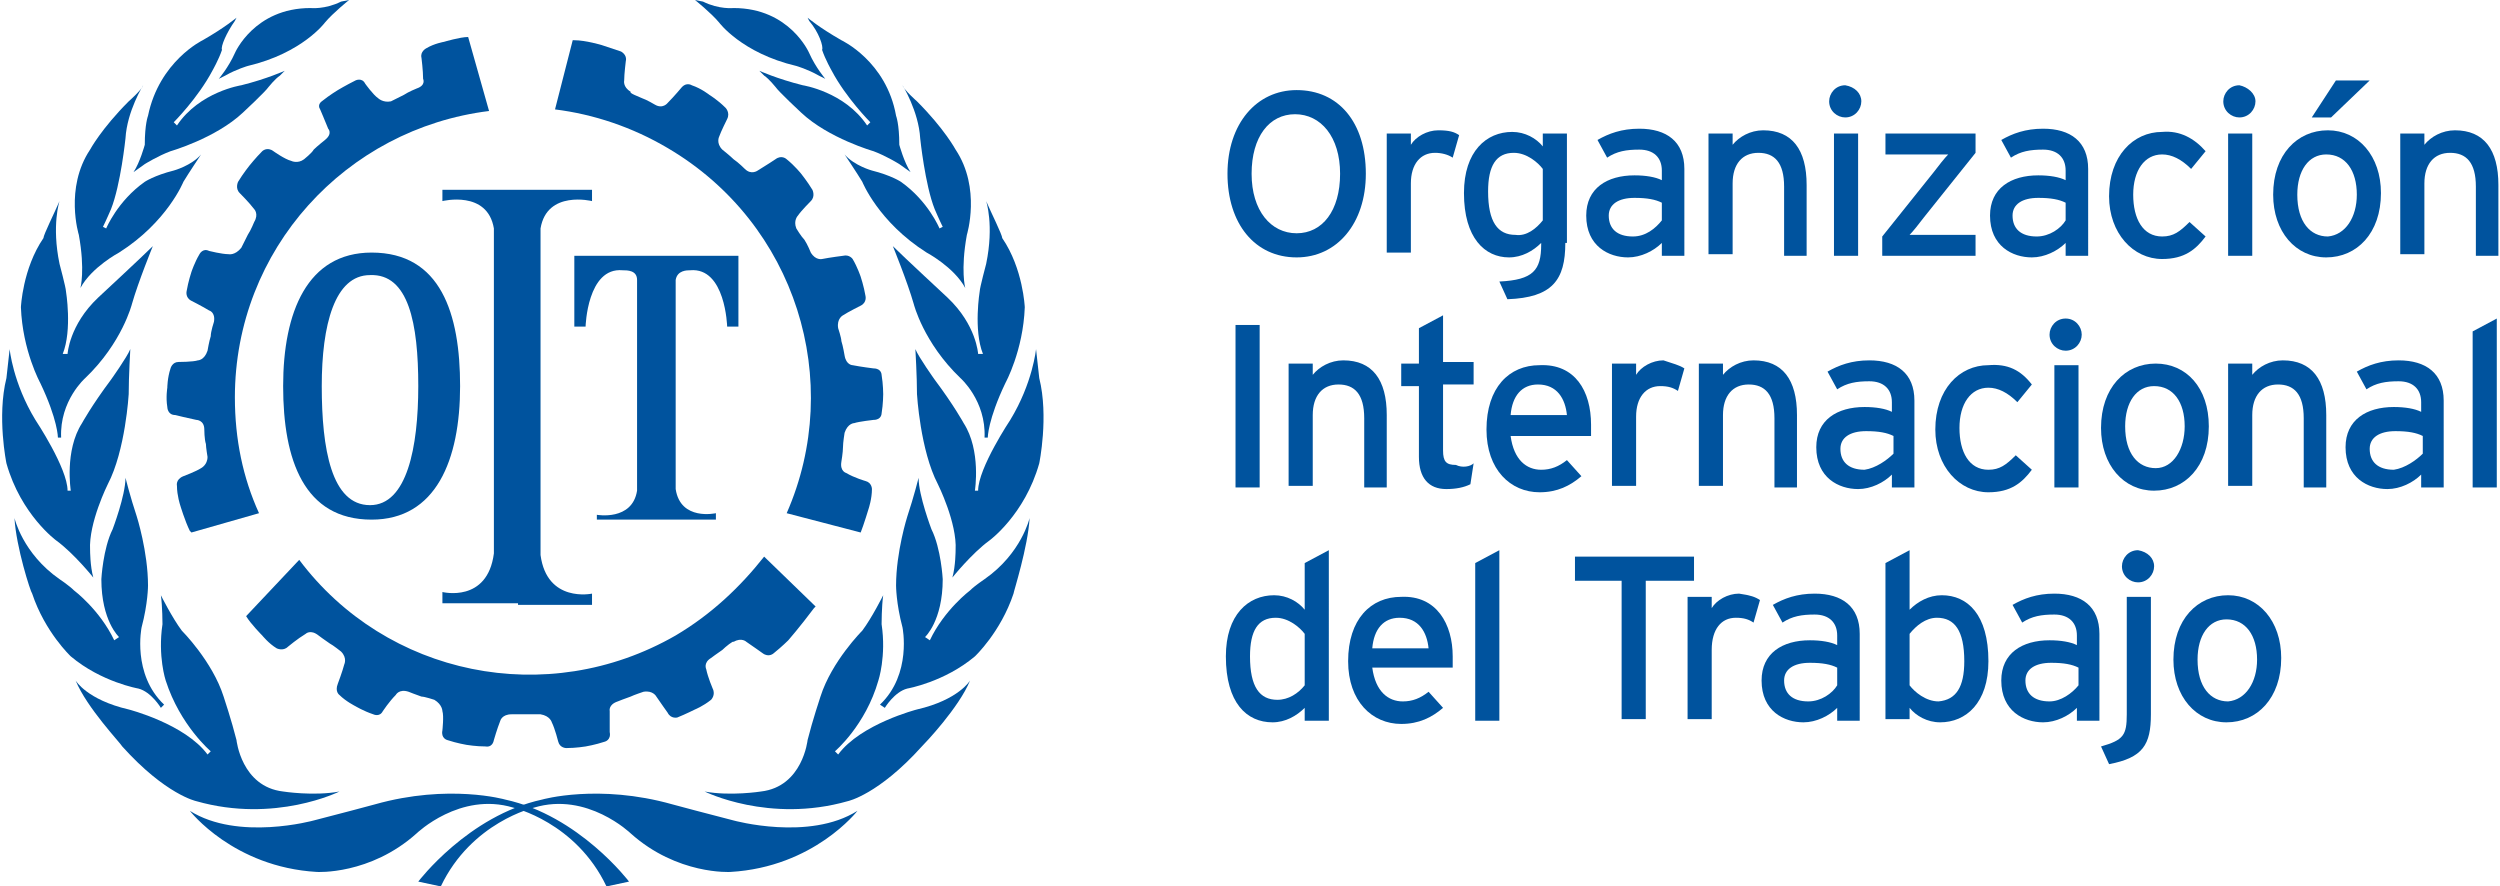<?xml version="1.0" encoding="UTF-8"?>
<!-- Generator: Adobe Illustrator 21.0.2, SVG Export Plug-In . SVG Version: 6.00 Build 0)  -->
<svg xmlns="http://www.w3.org/2000/svg" xmlns:xlink="http://www.w3.org/1999/xlink" version="1.1" id="Layer_1" x="0px" y="0px" viewBox="0 0 155.4 55.1" style="enable-background:new 0 0 155.4 55.1;" xml:space="preserve">
<style type="text/css">
	.st0{fill:#00539E;}
</style>
<g>
	<path class="st0" d="M12.8,27.6c-0.1-0.3-0.1-0.9-0.1-0.9c0-0.6-0.5-0.6-0.5-0.6c-0.5-0.1-1.3-0.3-1.3-0.3c-0.5,0-0.5-0.5-0.5-0.5   c-0.1-0.6,0-1.2,0-1.2v0c0,0,0-0.6,0.2-1.2c0,0,0.1-0.4,0.5-0.4c0,0,0.9,0,1.2-0.1c0,0,0.4,0,0.6-0.6c0,0,0.1-0.6,0.2-0.9h0   c0-0.3,0.2-0.9,0.2-0.9c0.1-0.6-0.3-0.7-0.3-0.7c-0.5-0.3-1.1-0.6-1.1-0.6c-0.4-0.2-0.3-0.6-0.3-0.6c0.1-0.6,0.3-1.2,0.3-1.2v0   c0,0,0.2-0.6,0.5-1.1c0,0,0.2-0.4,0.6-0.2c0,0,0.8,0.2,1.2,0.2c0,0,0.4,0.1,0.8-0.4c0,0,0.3-0.6,0.4-0.8l0,0   c0.2-0.3,0.4-0.8,0.4-0.8c0.3-0.5,0-0.8,0-0.8c-0.3-0.4-0.9-1-0.9-1c-0.3-0.3-0.1-0.7-0.1-0.7c0.3-0.5,0.7-1,0.7-1l0,0   c0,0,0.4-0.5,0.8-0.9c0,0,0.3-0.3,0.7,0c0,0,0.7,0.5,1.1,0.6c0,0,0.4,0.2,0.8-0.1c0,0,0.5-0.4,0.6-0.6l0,0c0.2-0.2,0.7-0.6,0.7-0.6   c0.5-0.4,0.2-0.7,0.2-0.7c-0.2-0.5-0.5-1.2-0.5-1.2C19.7,6.5,20,6.3,20,6.3c0.5-0.4,1-0.7,1-0.7l0,0c0,0,0.5-0.3,1.1-0.6   c0,0,0.4-0.2,0.6,0.2c0,0,0.5,0.7,0.8,0.9c0,0,0.3,0.3,0.8,0.2c0,0,0.6-0.3,0.8-0.4l0,0c0.3-0.2,0.8-0.4,0.8-0.4   c0.6-0.2,0.4-0.6,0.4-0.6c0-0.5-0.1-1.3-0.1-1.3C26.1,3.2,26.5,3,26.5,3c0.5-0.3,1.1-0.4,1.1-0.4l0,0c0,0,1-0.3,1.5-0.3l0,0   l1.3,4.6C21.5,8,14.6,15.5,14.6,24.7c0,2.6,0.5,5,1.5,7.2l-4.2,1.2L11.8,33c-0.3-0.6-0.6-1.6-0.6-1.6l0,0c0,0-0.2-0.6-0.2-1.2   c0,0-0.1-0.4,0.4-0.6c0,0,0.8-0.3,1.1-0.5c0,0,0.4-0.2,0.4-0.7C12.9,28.4,12.8,27.8,12.8,27.6L12.8,27.6z"></path>
	<path class="st0" d="M39.9,6.1c0.3,0.1,0.8,0.4,0.8,0.4c0.5,0.3,0.8-0.1,0.8-0.1c0.4-0.4,0.9-1,0.9-1C42.7,5.1,43,5.3,43,5.3   c0.6,0.2,1.1,0.6,1.1,0.6h0c0,0,0.5,0.3,1,0.8c0,0,0.3,0.3,0.1,0.7c0,0-0.4,0.8-0.5,1.1c0,0-0.2,0.4,0.2,0.8c0,0,0.5,0.4,0.7,0.6   l0,0c0.3,0.2,0.7,0.6,0.7,0.6c0.4,0.4,0.8,0.1,0.8,0.1c0.5-0.3,1.1-0.7,1.1-0.7c0.4-0.3,0.7,0,0.7,0c0.5,0.4,0.9,0.9,0.9,0.9l0,0   c0,0,0.4,0.5,0.7,1c0,0,0.2,0.4-0.1,0.7c0,0-0.6,0.6-0.8,0.9c0,0-0.3,0.3-0.1,0.8c0,0,0.3,0.5,0.5,0.7h0c0.2,0.3,0.4,0.8,0.4,0.8   c0.3,0.5,0.7,0.4,0.7,0.4c0.5-0.1,1.3-0.2,1.3-0.2c0.4-0.1,0.6,0.2,0.6,0.2c0.3,0.5,0.5,1.1,0.5,1.1l0,0c0,0,0.2,0.6,0.3,1.2   c0,0,0.1,0.4-0.3,0.6c0,0-0.8,0.4-1.1,0.6c0,0-0.4,0.2-0.3,0.8c0,0,0.2,0.6,0.2,0.8v0c0.1,0.3,0.2,0.9,0.2,0.9   c0.1,0.6,0.5,0.6,0.5,0.6c0.5,0.1,1.3,0.2,1.3,0.2c0.5,0,0.5,0.4,0.5,0.4c0.1,0.6,0.1,1.2,0.1,1.2l0,0c0,0,0,0.6-0.1,1.2   c0,0,0,0.4-0.5,0.4c0,0-0.9,0.1-1.2,0.2c0,0-0.4,0-0.6,0.6c0,0-0.1,0.6-0.1,0.9v0c0,0.3-0.1,0.9-0.1,0.9c-0.1,0.6,0.3,0.7,0.3,0.7   c0.5,0.3,1.2,0.5,1.2,0.5c0.4,0.1,0.4,0.5,0.4,0.5c0,0.6-0.2,1.2-0.2,1.2v0c0,0-0.3,1-0.5,1.5l0,0l-4.6-1.2   c3.6-8.2,0.6-18-7.4-22.7c-2.2-1.3-4.6-2.1-7-2.4l1.1-4.3l0.1,0c0.7,0,1.7,0.3,1.7,0.3h0c0,0,0.6,0.2,1.2,0.4c0,0,0.4,0.2,0.3,0.6   c0,0-0.1,0.8-0.1,1.2c0,0-0.1,0.4,0.4,0.7C39.1,5.8,39.7,6,39.9,6.1L39.9,6.1z"></path>
	<path class="st0" d="M44.9,40.4c-0.3,0.2-0.7,0.5-0.7,0.5c-0.5,0.3-0.3,0.7-0.3,0.7c0.1,0.5,0.4,1.2,0.4,1.2   c0.2,0.4-0.1,0.7-0.1,0.7c-0.5,0.4-1,0.6-1,0.6h0c0,0-0.6,0.3-1.1,0.5c0,0-0.4,0.1-0.6-0.3c0,0-0.5-0.7-0.7-1c0,0-0.2-0.4-0.8-0.3   c0,0-0.6,0.2-0.8,0.3l0,0c-0.3,0.1-0.8,0.3-0.8,0.3c-0.6,0.2-0.5,0.6-0.5,0.6c0,0.5,0,1.3,0,1.3c0.1,0.5-0.3,0.6-0.3,0.6   c-0.6,0.2-1.2,0.3-1.2,0.3l0,0c0,0-0.6,0.1-1.2,0.1c0,0-0.4,0-0.5-0.4c0,0-0.2-0.8-0.4-1.2c0,0-0.1-0.4-0.7-0.5c0,0-0.6,0-0.9,0v0   c-0.3,0-0.9,0-0.9,0c-0.6,0-0.7,0.4-0.7,0.4c-0.2,0.5-0.4,1.2-0.4,1.2c-0.1,0.5-0.5,0.4-0.5,0.4c-0.6,0-1.2-0.1-1.2-0.1h0   c0,0-0.6-0.1-1.2-0.3c0,0-0.4-0.1-0.3-0.6c0,0,0.1-0.9,0-1.2c0,0,0-0.4-0.5-0.7c0,0-0.6-0.2-0.8-0.2l0,0c-0.3-0.1-0.8-0.3-0.8-0.3   c-0.6-0.2-0.8,0.2-0.8,0.2c-0.4,0.4-0.8,1-0.8,1c-0.2,0.4-0.6,0.2-0.6,0.2c-0.6-0.2-1.1-0.5-1.1-0.5h0c0,0-0.6-0.3-1-0.7   c0,0-0.3-0.2-0.1-0.7c0,0,0.3-0.8,0.4-1.2c0,0,0.2-0.4-0.2-0.8c0,0-0.5-0.4-0.7-0.5l0,0c-0.3-0.2-0.7-0.5-0.7-0.5   c-0.5-0.4-0.8-0.1-0.8-0.1c-0.5,0.3-1.1,0.8-1.1,0.8c-0.3,0.3-0.7,0.1-0.7,0.1c-0.5-0.3-0.9-0.8-0.9-0.8h0c0,0-0.7-0.7-1-1.2l0,0   l3.3-3.5c5.4,7.2,15.4,9.3,23.4,4.7c2.2-1.3,4-3,5.5-4.9l3.2,3.1l-0.1,0.1C49.7,39,49,39.8,49,39.8l0,0c0,0-0.4,0.4-0.9,0.8   c0,0-0.3,0.3-0.7,0c0,0-0.7-0.5-1-0.7c0,0-0.3-0.3-0.8,0C45.6,39.8,45.1,40.2,44.9,40.4L44.9,40.4z"></path>
	<path class="st0" d="M13.6,4.9c0,0,0.6-0.7,1-1.6c0,0,1.2-2.8,4.7-2.8c0,0,0.9,0.1,1.9-0.4L21.7,0c0,0-1,0.8-1.5,1.4   c0,0-1.4,1.9-4.8,2.7c0,0-0.7,0.2-1.4,0.6L13.6,4.9z"></path>
	<path class="st0" d="M14.6,1.3l0.1-0.2c0,0-0.7,0.6-2.1,1.4c0,0-2.7,1.3-3.4,4.7c0,0-0.2,0.5-0.2,1.8c0,0-0.3,1.1-0.7,1.7l0.7-0.5   c0,0,0.8-0.5,1.6-0.8c0,0,2.8-0.8,4.5-2.4c0,0,1.4-1.3,1.6-1.6c0,0,0.4-0.5,0.7-0.7l0.3-0.3c0,0-1.1,0.5-2.7,0.9c0,0-2.6,0.4-4,2.5   l-0.2-0.2c0,0,1.5-1.5,2.4-3.2c0,0,0.4-0.7,0.6-1.3C13.7,2.9,14.1,2,14.6,1.3z"></path>
	<path class="st0" d="M8.9,5.3c0,0-1,1.6-1.1,3.3c0,0-0.3,2.9-0.9,4.4c0,0-0.3,0.7-0.5,1.1l0.2,0.1c0,0,0.7-1.7,2.4-2.9   c0,0,0.6-0.4,1.8-0.7c0,0,1.1-0.3,1.7-1c0,0-0.8,1.2-1.1,1.7c0,0-1,2.5-4,4.4c0,0-1.7,0.9-2.4,2.2c0,0,0.3-1.1-0.1-3.3   c0,0-0.9-2.9,0.7-5.3c0,0,0.7-1.3,2.4-3C8,6.3,8.8,5.6,8.9,5.3z"></path>
	<path class="st0" d="M3.7,12.5c0,0-0.5,1.5,0,3.9c0,0,0.4,1.5,0.4,1.7c0,0,0.4,2.4-0.2,3.9h0.3c0,0,0.1-1.8,1.9-3.5   c0,0,2.8-2.6,3.4-3.2c0,0-0.9,2.2-1.3,3.6c0,0-0.6,2.4-2.9,4.6c0,0-1.6,1.4-1.5,3.7H3.6c0,0,0-1.1-1.1-3.4c0,0-1.1-2-1.2-4.7   c0,0,0.1-2.4,1.4-4.3C2.7,14.6,3.4,13.2,3.7,12.5z"></path>
	<path class="st0" d="M0.6,21.7c0,0,0.2,2.1,1.6,4.4c0,0,2,3,2,4.4l0.2,0c0,0-0.4-2.5,0.7-4.2c0,0,0.6-1.1,1.8-2.7   c0,0,1-1.4,1.2-1.9c0,0-0.1,1.7-0.1,2.8c0,0-0.2,3.5-1.3,5.6c0,0-1.2,2.4-1.1,4.1c0,0,0,1,0.2,1.7c0,0-1.2-1.5-2.3-2.3   c0,0-2.2-1.6-3.1-4.8c0,0-0.6-2.9,0-5.3L0.6,21.7z"></path>
	<path class="st0" d="M0.9,32.2c0,0,0.5,2.2,2.8,3.8c0,0,0.6,0.4,0.9,0.7c0,0,1.6,1.2,2.5,3.1l0.3-0.2c0,0-1.1-1-1.1-3.6   c0,0,0.1-1.9,0.7-3.1c0,0,0.8-2.1,0.8-3.2c0,0,0.3,1.2,0.7,2.4c0,0,0.7,2.2,0.7,4.3c0,0,0,1.1-0.4,2.6c0,0-0.6,2.9,1.4,4.8L10,44   c0,0-0.6-1-1.4-1.2c0,0-2.3-0.4-4.2-2c0,0-1.6-1.5-2.4-3.9C1.9,36.8,1,34,0.9,32.2z"></path>
	<path class="st0" d="M4.7,42.3c0,0,0.7,1.2,3.3,1.8c0,0,3.5,0.9,4.9,2.8l0.2-0.2c0,0-1.9-1.6-2.8-4.4c0,0-0.5-1.5-0.2-3.5   c0,0,0-1.1-0.1-1.8c0,0,0.7,1.4,1.3,2.2c0,0,1.9,1.9,2.6,4.1c0,0,0.5,1.5,0.8,2.7c0,0,0.3,2.9,2.9,3.2c0,0,1.9,0.3,3.5,0   c0,0-4,2-8.9,0.6c0,0-1.9-0.4-4.6-3.4C7.5,46.2,5.4,44,4.7,42.3z"></path>
	<path class="st0" d="M51.3,4.9c0,0-0.6-0.7-1-1.6c0,0-1.2-2.8-4.7-2.8c0,0-0.9,0.1-1.9-0.4L43.2,0c0,0,1,0.8,1.5,1.4   c0,0,1.4,1.9,4.8,2.7c0,0,0.7,0.2,1.4,0.6L51.3,4.9z"></path>
	<path class="st0" d="M50.3,1.3l-0.1-0.2c0,0,0.7,0.6,2.1,1.4c0,0,2.8,1.3,3.4,4.7c0,0,0.2,0.5,0.2,1.8c0,0,0.3,1.1,0.7,1.7   l-0.7-0.5c0,0-0.8-0.5-1.6-0.8c0,0-2.8-0.8-4.5-2.4c0,0-1.4-1.3-1.6-1.6c0,0-0.4-0.5-0.7-0.7l-0.3-0.3c0,0,1.1,0.5,2.7,0.9   c0,0,2.6,0.4,4,2.5l0.2-0.2c0,0-1.5-1.5-2.4-3.2c0,0-0.4-0.7-0.6-1.3C51.2,2.9,50.9,2,50.3,1.3z"></path>
	<path class="st0" d="M56.1,5.3c0,0,1,1.6,1.1,3.3c0,0,0.3,2.9,0.9,4.4c0,0,0.3,0.7,0.5,1.1l-0.2,0.1c0,0-0.7-1.7-2.4-2.9   c0,0-0.6-0.4-1.8-0.7c0,0-1.1-0.3-1.7-1c0,0,0.8,1.2,1.1,1.7c0,0,1,2.5,4,4.4c0,0,1.7,0.9,2.4,2.2c0,0-0.3-1.1,0.1-3.3   c0,0,0.9-2.9-0.7-5.3c0,0-0.7-1.3-2.4-3C57,6.3,56.2,5.6,56.1,5.3z"></path>
	<path class="st0" d="M61.3,12.5c0,0,0.5,1.5,0,3.9c0,0-0.4,1.5-0.4,1.7c0,0-0.4,2.4,0.2,3.9h-0.3c0,0-0.1-1.8-1.9-3.5   c0,0-2.8-2.6-3.4-3.2c0,0,0.9,2.2,1.3,3.6c0,0,0.6,2.4,2.9,4.6c0,0,1.6,1.4,1.5,3.7h0.2c0,0,0-1.1,1.1-3.4c0,0,1.1-2,1.2-4.7   c0,0-0.1-2.4-1.4-4.3C62.3,14.6,61.6,13.2,61.3,12.5z"></path>
	<path class="st0" d="M64.4,21.7c0,0-0.2,2.1-1.6,4.4c0,0-2,3-2,4.4l-0.2,0c0,0,0.4-2.5-0.7-4.2c0,0-0.6-1.1-1.8-2.7   c0,0-1-1.4-1.2-1.9c0,0,0.1,1.7,0.1,2.8c0,0,0.2,3.5,1.3,5.6c0,0,1.2,2.4,1.1,4.1c0,0,0,1-0.2,1.7c0,0,1.2-1.5,2.3-2.3   c0,0,2.2-1.6,3.1-4.8c0,0,0.6-2.9,0-5.3L64.4,21.7z"></path>
	<path class="st0" d="M64,32.2c0,0-0.5,2.2-2.8,3.8c0,0-0.6,0.4-0.9,0.7c0,0-1.6,1.2-2.5,3.1l-0.3-0.2c0,0,1.1-1,1.1-3.6   c0,0-0.1-1.9-0.7-3.1c0,0-0.8-2.1-0.8-3.2c0,0-0.3,1.2-0.7,2.4c0,0-0.7,2.2-0.7,4.3c0,0,0,1.1,0.4,2.6c0,0,0.6,2.9-1.4,4.8L55,44   c0,0,0.6-1,1.4-1.2c0,0,2.3-0.4,4.2-2c0,0,1.6-1.5,2.4-3.9C63,36.8,63.9,34,64,32.2z"></path>
	<path class="st0" d="M60.3,42.3c0,0-0.7,1.2-3.3,1.8c0,0-3.5,0.9-4.9,2.8l-0.2-0.2c0,0,1.9-1.6,2.7-4.4c0,0,0.5-1.5,0.2-3.5   c0,0,0-1.1,0.1-1.8c0,0-0.7,1.4-1.3,2.2c0,0-1.9,1.9-2.6,4.1c0,0-0.5,1.5-0.8,2.7c0,0-0.3,2.9-2.9,3.2c0,0-1.9,0.3-3.5,0   c0,0,4,2,8.9,0.6c0,0,1.9-0.4,4.6-3.4C57.5,46.2,59.6,44,60.3,42.3z"></path>
	<path class="st0" d="M39.1,54.8c0,0-3.1-4.1-7.7-5.1c0,0-3.5-1-8.1,0.3c0,0-2.6,0.7-3.8,1c0,0-4.7,1.3-7.7-0.6c0,0,2.7,3.5,7.9,3.8   c0,0,3.3,0.2,6.2-2.4c0,0,2.7-2.6,6-1.6c0,0,3.9,0.9,5.8,4.9L39.1,54.8z"></path>
	<path class="st0" d="M26,54.8c0,0,3.1-4.1,7.7-5.1c0,0,3.5-1,8.1,0.3c0,0,2.6,0.7,3.8,1c0,0,4.7,1.3,7.7-0.6c0,0-2.7,3.5-7.9,3.8   c0,0-3.3,0.2-6.2-2.4c0,0-2.7-2.6-6-1.6c0,0-3.9,0.9-5.8,4.9L26,54.8z"></path>
	<path class="st0" d="M32.2,37.5h-4.7v-0.7c0,0,2.8,0.7,3.2-2.4v-9.8l0,0V14.2c-0.4-2.4-3.2-1.7-3.2-1.7v-0.7h4.8h0h4.5v0.7   c0,0-2.8-0.7-3.2,1.7v10.5l0,0v9.8c0.4,3,3.2,2.4,3.2,2.4v0.7H32.2L32.2,37.5z"></path>
	<path class="st0" d="M39.6,18v-0.6c0-0.6-0.6-0.6-0.9-0.6c-2.2-0.2-2.3,3.5-2.3,3.5h-0.7v-3.6v-0.8h5l0.2,0h5v0.8v3.6h-0.7   c0,0-0.1-3.7-2.3-3.5c-0.2,0-0.8,0-0.9,0.6v6.7v0v6.3c0.3,2,2.5,1.5,2.5,1.5v0.4h-3.7h0h-3.7V32c0,0,2.2,0.4,2.5-1.5v-6.3v0   L39.6,18L39.6,18z"></path>
	<path class="st0" d="M26,24c0,3.8-0.7,7.4-3,7.4c-2.4,0-3-3.5-3-7.4c0-3.8,0.8-6.9,3-6.9C25.4,17,26,20.1,26,24z M23.1,15.7   c-4,0-5.5,3.7-5.5,8.3c0,4.6,1.3,8.3,5.5,8.3c4,0,5.5-3.7,5.5-8.3C28.6,19.5,27.4,15.7,23.1,15.7z"></path>
</g>
<g>
	<path class="st0" d="M84.9,10.8c0,3.1-1.8,5.2-4.3,5.2c-2.6,0-4.3-2.1-4.3-5.2c0-3.1,1.8-5.2,4.3-5.2C83.2,5.6,84.9,7.6,84.9,10.8z    M83.3,10.8c0-2.3-1.2-3.7-2.8-3.7c-1.6,0-2.7,1.4-2.7,3.7s1.2,3.7,2.8,3.7C82.2,14.5,83.3,13.1,83.3,10.8z"></path>
	<path class="st0" d="M90.7,8.4l-0.4,1.4c-0.3-0.2-0.7-0.3-1.1-0.3c-0.9,0-1.5,0.7-1.5,1.9v4.3h-1.5V8.3h1.5V9   c0.3-0.5,1-0.9,1.7-0.9C90.1,8.1,90.4,8.2,90.7,8.4z"></path>
	<path class="st0" d="M97.3,15.1c0,2.3-0.8,3.4-3.6,3.5l-0.5-1.1c2.1-0.1,2.6-0.7,2.6-2.3v-0.1c-0.5,0.5-1.2,0.9-2,0.9   C92.3,16,91,14.8,91,12c0-2.6,1.4-3.8,3-3.8c0.8,0,1.5,0.4,1.9,0.9V8.3h1.5V15.1z M95.9,13.7v-3.2c-0.3-0.4-1-1-1.8-1   c-1.1,0-1.6,0.8-1.6,2.4c0,1.9,0.6,2.7,1.7,2.7C94.9,14.7,95.5,14.2,95.9,13.7z"></path>
	<path class="st0" d="M104.8,15.9h-1.5v-0.8c-0.5,0.5-1.3,0.9-2.1,0.9c-1.2,0-2.6-0.7-2.6-2.6c0-1.7,1.3-2.5,3-2.5   c0.7,0,1.3,0.1,1.7,0.3v-0.6c0-0.8-0.5-1.3-1.4-1.3c-0.8,0-1.4,0.1-2,0.5l-0.6-1.1c0.7-0.4,1.5-0.7,2.6-0.7c1.7,0,2.8,0.8,2.8,2.5   V15.9z M103.3,13.7v-1.1c-0.4-0.2-0.9-0.3-1.7-0.3c-1,0-1.6,0.4-1.6,1.1c0,0.8,0.5,1.3,1.5,1.3C102.3,14.7,102.9,14.2,103.3,13.7z"></path>
	<path class="st0" d="M112.4,15.9h-1.5v-4.3c0-1.5-0.6-2.1-1.6-2.1c-1,0-1.6,0.7-1.6,1.9v4.4h-1.5V8.3h1.5V9   c0.4-0.5,1.1-0.9,1.9-0.9c1.8,0,2.7,1.2,2.7,3.4V15.9z"></path>
	<path class="st0" d="M115.7,6.3c0,0.5-0.4,1-1,1c-0.5,0-1-0.4-1-1c0-0.5,0.4-1,1-1C115.3,5.4,115.7,5.8,115.7,6.3z M115.5,15.9H114   V8.3h1.5V15.9z"></path>
	<path class="st0" d="M122.8,15.9H117v-1.2l3.2-4c0.3-0.4,0.7-0.9,0.9-1.1c-0.3,0-1,0-1.4,0h-2.5V8.3h5.6v1.2l-3.2,4   c-0.3,0.4-0.7,0.9-0.9,1.1c0.3,0,1,0,1.4,0h2.7V15.9z"></path>
	<path class="st0" d="M129.9,15.9h-1.5v-0.8c-0.5,0.5-1.3,0.9-2.1,0.9c-1.2,0-2.6-0.7-2.6-2.6c0-1.7,1.3-2.5,3-2.5   c0.7,0,1.3,0.1,1.7,0.3v-0.6c0-0.8-0.5-1.3-1.4-1.3c-0.8,0-1.4,0.1-2,0.5l-0.6-1.1c0.7-0.4,1.5-0.7,2.6-0.7c1.7,0,2.8,0.8,2.8,2.5   V15.9z M128.4,13.7v-1.1c-0.4-0.2-0.9-0.3-1.7-0.3c-1,0-1.6,0.4-1.6,1.1c0,0.8,0.5,1.3,1.5,1.3C127.4,14.7,128.1,14.2,128.4,13.7z"></path>
	<path class="st0" d="M137.1,9.4l-0.9,1.1c-0.6-0.6-1.2-0.9-1.8-0.9c-1.1,0-1.8,1-1.8,2.5c0,1.5,0.6,2.6,1.8,2.6   c0.7,0,1.1-0.3,1.7-0.9l1,0.9c-0.6,0.8-1.3,1.4-2.7,1.4c-1.8,0-3.3-1.6-3.3-3.9c0-2.5,1.5-4,3.3-4C135.5,8.1,136.4,8.6,137.1,9.4z"></path>
	<path class="st0" d="M140.2,6.3c0,0.5-0.4,1-1,1c-0.5,0-1-0.4-1-1c0-0.5,0.4-1,1-1C139.7,5.4,140.2,5.8,140.2,6.3z M140,15.9h-1.5   V8.3h1.5V15.9z"></path>
	<path class="st0" d="M148,12c0,2.5-1.5,4-3.4,4c-1.9,0-3.3-1.6-3.3-3.9c0-2.5,1.5-4,3.4-4C146.6,8.1,148,9.7,148,12z M146.5,12.1   c0-1.5-0.7-2.5-1.9-2.5c-1.1,0-1.8,1-1.8,2.5c0,1.7,0.8,2.6,1.9,2.6C145.8,14.6,146.5,13.5,146.5,12.1z M147.3,5l-2.4,2.3h-1.2   l1.5-2.3H147.3z"></path>
	<path class="st0" d="M155.4,15.9h-1.5v-4.3c0-1.5-0.6-2.1-1.6-2.1c-1,0-1.6,0.7-1.6,1.9v4.4h-1.5V8.3h1.5V9   c0.4-0.5,1.1-0.9,1.9-0.9c1.8,0,2.7,1.2,2.7,3.4V15.9z"></path>
	<path class="st0" d="M78.3,30.3h-1.5V20.2h1.5V30.3z"></path>
	<path class="st0" d="M86.3,30.3h-1.5V26c0-1.5-0.6-2.1-1.6-2.1c-1,0-1.6,0.7-1.6,1.9v4.4h-1.5v-7.6h1.5v0.7   c0.4-0.5,1.1-0.9,1.9-0.9c1.8,0,2.7,1.2,2.7,3.4V30.3z"></path>
	<path class="st0" d="M91.6,28.8l-0.2,1.3c-0.4,0.2-0.9,0.3-1.5,0.3c-1.1,0-1.7-0.7-1.7-2v-4.4h-1.1v-1.4h1.1v-2.2l1.5-0.8v2.9h1.9   v1.4h-1.9v4.1c0,0.7,0.2,0.9,0.8,0.9C90.9,29.1,91.4,29,91.6,28.8z"></path>
	<path class="st0" d="M98.9,26.4c0,0.3,0,0.5,0,0.7h-5c0.2,1.5,1,2.1,1.9,2.1c0.6,0,1.1-0.2,1.6-0.6l0.9,1c-0.7,0.6-1.5,1-2.6,1   c-1.8,0-3.3-1.4-3.3-3.9c0-2.6,1.4-4,3.3-4C97.9,22.6,98.9,24.3,98.9,26.4z M97.4,25.8c-0.1-1-0.6-1.9-1.8-1.9   c-1,0-1.6,0.7-1.7,1.9H97.4z"></path>
	<path class="st0" d="M104.7,22.9l-0.4,1.4c-0.3-0.2-0.6-0.3-1.1-0.3c-0.9,0-1.5,0.7-1.5,1.9v4.3h-1.5v-7.6h1.5v0.7   c0.3-0.5,1-0.9,1.7-0.9C104,22.6,104.4,22.7,104.7,22.9z"></path>
	<path class="st0" d="M111.8,30.3h-1.5V26c0-1.5-0.6-2.1-1.6-2.1c-1,0-1.6,0.7-1.6,1.9v4.4h-1.5v-7.6h1.5v0.7   c0.4-0.5,1.1-0.9,1.9-0.9c1.8,0,2.7,1.2,2.7,3.4V30.3z"></path>
	<path class="st0" d="M119.1,30.3h-1.5v-0.8c-0.5,0.5-1.3,0.9-2.1,0.9c-1.2,0-2.6-0.7-2.6-2.6c0-1.7,1.3-2.5,3-2.5   c0.7,0,1.3,0.1,1.7,0.3v-0.6c0-0.8-0.5-1.3-1.4-1.3c-0.8,0-1.4,0.1-2,0.5l-0.6-1.1c0.7-0.4,1.5-0.7,2.6-0.7c1.7,0,2.8,0.8,2.8,2.5   V30.3z M117.7,28.2v-1.1c-0.4-0.2-0.9-0.3-1.7-0.3c-1,0-1.6,0.4-1.6,1.1c0,0.8,0.5,1.3,1.5,1.3C116.6,29.1,117.3,28.6,117.7,28.2z"></path>
	<path class="st0" d="M126.3,23.9l-0.9,1.1c-0.6-0.6-1.2-0.9-1.8-0.9c-1.1,0-1.8,1-1.8,2.5c0,1.5,0.6,2.6,1.8,2.6   c0.7,0,1.1-0.3,1.7-0.9l1,0.9c-0.6,0.8-1.3,1.4-2.7,1.4c-1.8,0-3.3-1.6-3.3-3.9c0-2.5,1.5-4,3.3-4C124.8,22.6,125.6,23,126.3,23.9z   "></path>
	<path class="st0" d="M129.4,20.8c0,0.5-0.4,1-1,1c-0.5,0-1-0.4-1-1c0-0.5,0.4-1,1-1C129,19.8,129.4,20.3,129.4,20.8z M129.2,30.3   h-1.5v-7.6h1.5V30.3z"></path>
	<path class="st0" d="M137.3,26.5c0,2.5-1.5,4-3.4,4c-1.9,0-3.3-1.6-3.3-3.9c0-2.5,1.5-4,3.4-4C135.9,22.6,137.3,24.1,137.3,26.5z    M135.8,26.5c0-1.5-0.7-2.5-1.9-2.5c-1.1,0-1.8,1-1.8,2.5c0,1.7,0.8,2.6,1.9,2.6S135.8,27.9,135.8,26.5z"></path>
	<path class="st0" d="M144.7,30.3h-1.5V26c0-1.5-0.6-2.1-1.6-2.1c-1,0-1.6,0.7-1.6,1.9v4.4h-1.5v-7.6h1.5v0.7   c0.4-0.5,1.1-0.9,1.9-0.9c1.8,0,2.7,1.2,2.7,3.4V30.3z"></path>
	<path class="st0" d="M152,30.3h-1.5v-0.8c-0.5,0.5-1.3,0.9-2.1,0.9c-1.2,0-2.6-0.7-2.6-2.6c0-1.7,1.3-2.5,3-2.5   c0.7,0,1.3,0.1,1.7,0.3v-0.6c0-0.8-0.5-1.3-1.4-1.3c-0.8,0-1.4,0.1-2,0.5l-0.6-1.1c0.7-0.4,1.5-0.7,2.6-0.7c1.7,0,2.8,0.8,2.8,2.5   V30.3z M150.6,28.2v-1.1c-0.4-0.2-0.9-0.3-1.7-0.3c-1,0-1.6,0.4-1.6,1.1c0,0.8,0.5,1.3,1.5,1.3C149.5,29.1,150.2,28.6,150.6,28.2z"></path>
	<path class="st0" d="M155.2,30.3h-1.5v-9.7l1.5-0.8V30.3z"></path>
	<path class="st0" d="M82.6,44.8h-1.5V44c-0.5,0.5-1.2,0.9-2,0.9c-1.6,0-2.9-1.2-2.9-4.1c0-2.6,1.4-3.8,3-3.8c0.8,0,1.5,0.4,1.9,0.9   V35l1.5-0.8V44.8z M81.1,42.6v-3.2c-0.3-0.4-1-1-1.8-1c-1.1,0-1.6,0.8-1.6,2.4c0,1.9,0.6,2.7,1.7,2.7   C80.1,43.5,80.7,43.1,81.1,42.6z"></path>
	<path class="st0" d="M90.3,40.8c0,0.3,0,0.5,0,0.7h-5c0.2,1.5,1,2.1,1.9,2.1c0.6,0,1.1-0.2,1.6-0.6l0.9,1c-0.7,0.6-1.5,1-2.6,1   c-1.8,0-3.3-1.4-3.3-3.9c0-2.6,1.4-4,3.3-4C89.3,37,90.3,38.8,90.3,40.8z M88.8,40.3c-0.1-1-0.6-1.9-1.8-1.9c-1,0-1.6,0.7-1.7,1.9   H88.8z"></path>
	<path class="st0" d="M93.2,44.8h-1.5V35l1.5-0.8V44.8z"></path>
	<path class="st0" d="M105.2,36.1h-2.9v8.6h-1.5v-8.6h-2.9v-1.5h7.4V36.1z"></path>
	<path class="st0" d="M109.4,37.3l-0.4,1.4c-0.3-0.2-0.6-0.3-1.1-0.3c-0.9,0-1.5,0.7-1.5,2v4.3h-1.5v-7.6h1.5v0.7   c0.3-0.5,1-0.9,1.7-0.9C108.8,37,109.1,37.1,109.4,37.3z"></path>
	<path class="st0" d="M115.7,44.8h-1.5V44c-0.5,0.5-1.3,0.9-2.1,0.9c-1.2,0-2.6-0.7-2.6-2.6c0-1.7,1.3-2.5,3-2.5   c0.7,0,1.3,0.1,1.7,0.3v-0.6c0-0.8-0.5-1.3-1.4-1.3c-0.8,0-1.4,0.1-2,0.5l-0.6-1.1c0.7-0.4,1.5-0.7,2.6-0.7c1.7,0,2.8,0.8,2.8,2.5   V44.8z M114.2,42.6v-1.1c-0.4-0.2-0.9-0.3-1.7-0.3c-1,0-1.6,0.4-1.6,1.1c0,0.8,0.5,1.3,1.5,1.3C113.2,43.6,113.9,43.1,114.2,42.6z"></path>
	<path class="st0" d="M123.6,41.1c0,2.6-1.4,3.8-3,3.8c-0.8,0-1.5-0.4-1.9-0.9v0.7h-1.5V35l1.5-0.8v3.7c0.5-0.5,1.2-0.9,2-0.9   C122.3,37,123.6,38.2,123.6,41.1z M122.1,41.1c0-1.9-0.6-2.7-1.7-2.7c-0.7,0-1.3,0.5-1.7,1v3.2c0.3,0.4,1,1,1.8,1   C121.6,43.5,122.1,42.7,122.1,41.1z"></path>
	<path class="st0" d="M130.6,44.8h-1.5V44c-0.5,0.5-1.3,0.9-2.1,0.9c-1.2,0-2.6-0.7-2.6-2.6c0-1.7,1.3-2.5,3-2.5   c0.7,0,1.3,0.1,1.7,0.3v-0.6c0-0.8-0.5-1.3-1.4-1.3c-0.8,0-1.4,0.1-2,0.5l-0.6-1.1c0.7-0.4,1.5-0.7,2.6-0.7c1.7,0,2.8,0.8,2.8,2.5   V44.8z M129.2,42.6v-1.1c-0.4-0.2-0.9-0.3-1.7-0.3c-1,0-1.6,0.4-1.6,1.1c0,0.8,0.5,1.3,1.5,1.3C128.1,43.6,128.8,43.1,129.2,42.6z"></path>
	<path class="st0" d="M133.7,44.4c0,1.9-0.5,2.7-2.6,3.1l-0.5-1.1c1.4-0.4,1.6-0.7,1.6-2v-7.3h1.5V44.4z M133.9,35.2   c0,0.5-0.4,1-1,1c-0.5,0-1-0.4-1-1c0-0.5,0.4-1,1-1C133.5,34.3,133.9,34.7,133.9,35.2z"></path>
	<path class="st0" d="M141.8,40.9c0,2.5-1.5,4-3.4,4c-1.9,0-3.3-1.6-3.3-3.9c0-2.5,1.5-4,3.4-4C140.4,37,141.8,38.6,141.8,40.9z    M140.3,41c0-1.5-0.7-2.5-1.9-2.5c-1.1,0-1.8,1-1.8,2.5c0,1.7,0.8,2.6,1.9,2.6C139.6,43.5,140.3,42.4,140.3,41z"></path>
</g>
</svg>

